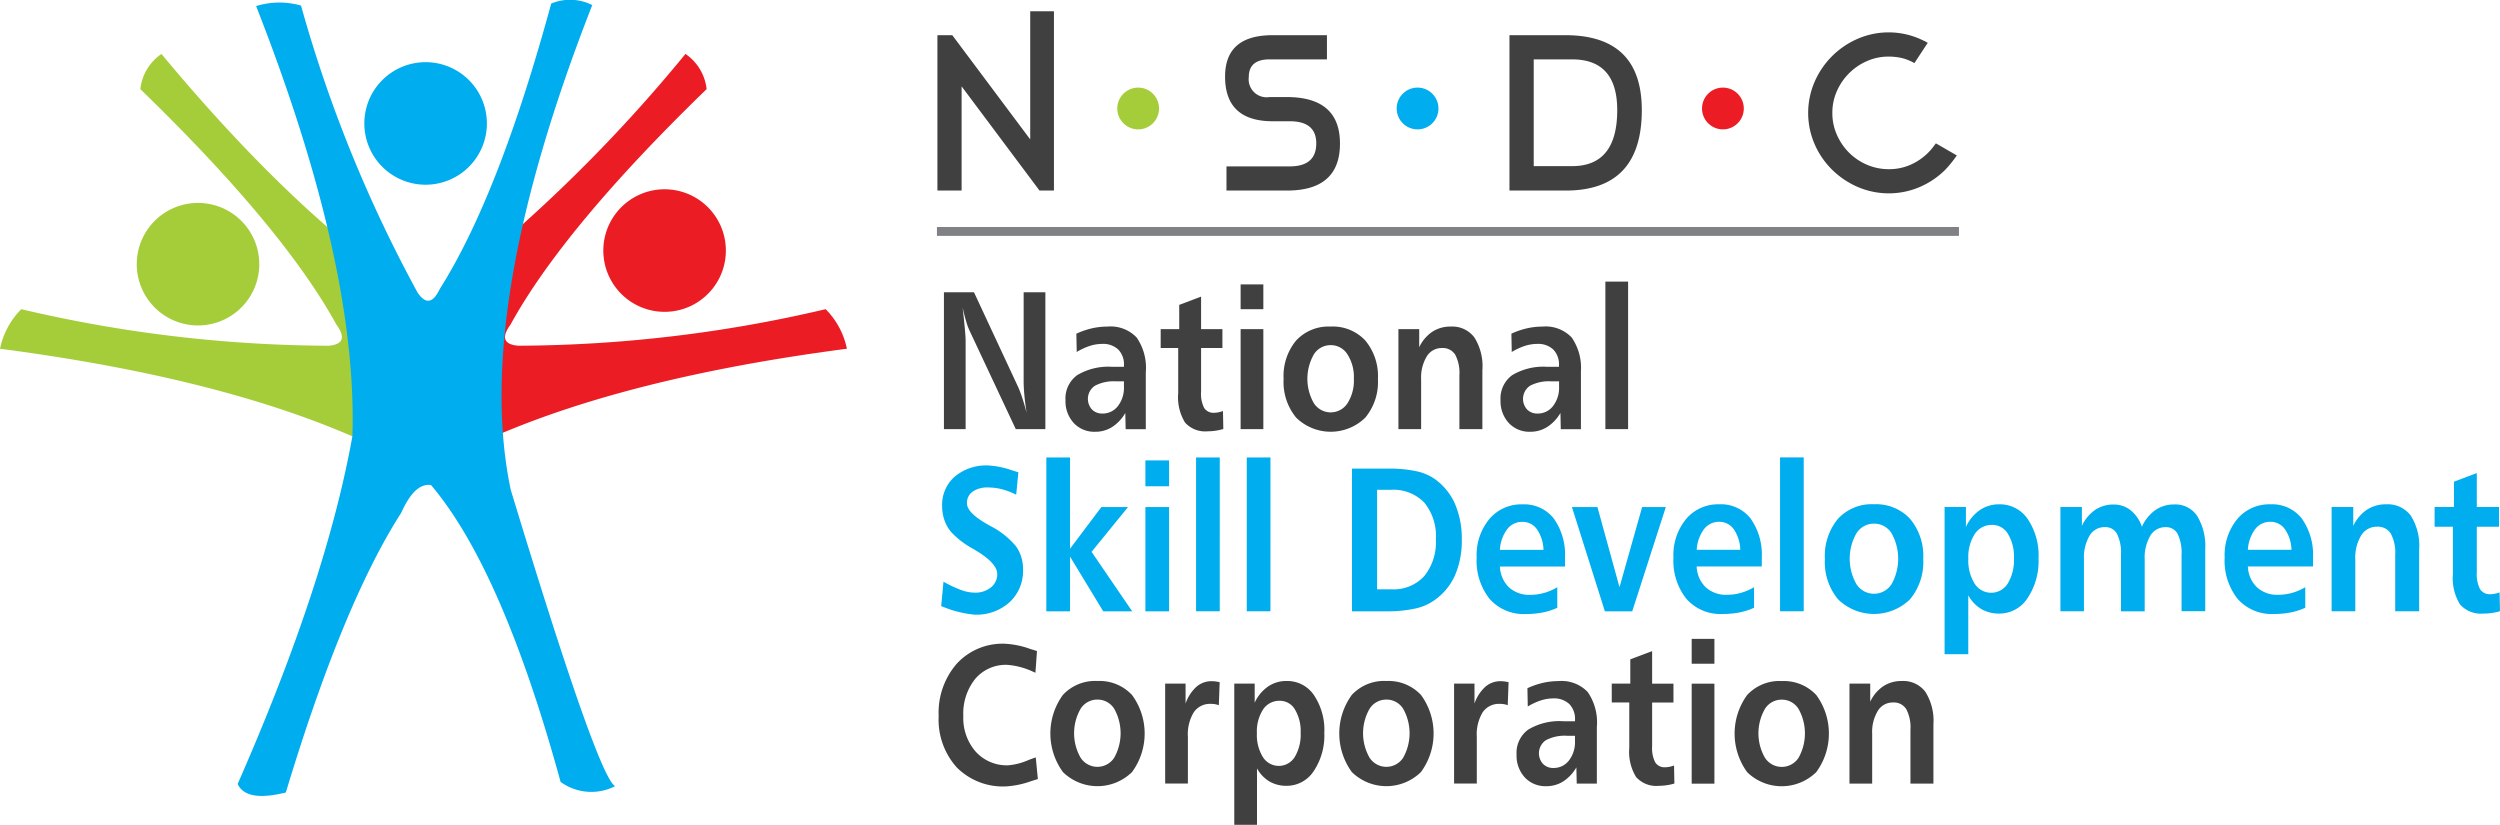 <svg xmlns="http://www.w3.org/2000/svg" xmlns:xlink="http://www.w3.org/1999/xlink" width="222.691" height="73.473" viewBox="0 0 222.691 73.473">
  <defs>
    <clipPath id="clip-path">
      <rect id="Rectangle_22549" data-name="Rectangle 22549" width="222.691" height="73.473" fill="none"/>
    </clipPath>
  </defs>
  <g id="Group_45528" data-name="Group 45528" transform="translate(0 0)">
    <rect id="Rectangle_22548" data-name="Rectangle 22548" width="91.037" height="0.79" transform="translate(83.459 20.221)" fill="#808184"/>
    <g id="Group_45527" data-name="Group 45527" transform="translate(0 0)">
      <g id="Group_45526" data-name="Group 45526" clip-path="url(#clip-path)">
        <path id="Path_27342" data-name="Path 27342" d="M63.279,5.123A135.674,135.674,0,0,1,48.743,20.329a79.465,79.465,0,0,1-6.877,5.435c-.7.492-.9,1.471-1.594,1.918-1.378.882-3.248,1.165-4.595,1.866l6.419,11.639q12.89-6.836,35.565-9.805a7,7,0,0,0-1.893-3.524,121.332,121.332,0,0,1-27.394,3.256q-1.92-.173-.679-1.883,4.76-8.655,17.469-20.975a4.365,4.365,0,0,0-1.884-3.134" transform="translate(-2.221 -0.318)" fill="#ec1c24" fill-rule="evenodd"/>
        <path id="Path_27343" data-name="Path 27343" d="M67.5,20.719a5.458,5.458,0,1,1-7.45-2.014,5.457,5.457,0,0,1,7.45,2.014" transform="translate(-3.568 -1.119)" fill="#ec1c24" fill-rule="evenodd"/>
        <path id="Path_27344" data-name="Path 27344" d="M14.381,5.123q14.741,17.735,27.6,24.425L35.565,41.188Q22.675,34.352,0,31.383a7,7,0,0,1,1.893-3.524,121.332,121.332,0,0,0,27.394,3.256q1.92-.173.679-1.883Q25.207,20.577,12.5,8.257a4.365,4.365,0,0,1,1.884-3.134" transform="translate(0 -0.318)" fill="#a5cd39" fill-rule="evenodd"/>
        <path id="Path_27345" data-name="Path 27345" d="M13.753,21.95a5.457,5.457,0,1,1,1.914,7.477,5.458,5.458,0,0,1-1.914-7.477" transform="translate(-0.809 -1.199)" fill="#a5cd39" fill-rule="evenodd"/>
        <path id="Path_27346" data-name="Path 27346" d="M54.16.454Q43.516,27.63,46.9,43.627q7.76,25.586,9.3,26.4a4.647,4.647,0,0,1-4.858-.379Q46.136,50.685,39.8,43.207q-1.452-.219-2.65,2.462-5.206,8.108-10.284,24.922-3.535.883-4.291-.757,7.887-17.951,10.221-30.98Q33.28,23.642,24.22.542a7,7,0,0,1,4-.044A121.328,121.328,0,0,0,38.6,26.059q1.077,1.6,1.977-.315Q45.855,17.4,50.505.318A4.363,4.363,0,0,1,54.16.454" transform="translate(-1.405 0)" fill="#00adee" fill-rule="evenodd"/>
        <path id="Path_27347" data-name="Path 27347" d="M40.067,5.905a5.458,5.458,0,1,1-5.458,5.458,5.458,5.458,0,0,1,5.458-5.458" transform="translate(-2.155 -0.367)" fill="#00adee" fill-rule="evenodd"/>
        <path id="Path_27348" data-name="Path 27348" d="M89.664,27.7h2.678l3.971,8.52c.1.234.216.542.34.92s.249.808.377,1.294q-.134-.865-.2-1.578c-.044-.475-.065-.881-.065-1.219V27.7H98.7V39.892H96.064l-4.093-8.72a5.7,5.7,0,0,1-.32-.855c-.106-.357-.216-.773-.322-1.253.083.715.148,1.326.194,1.839s.073.873.073,1.077v7.912H89.664Zm15.32,7.934a3.576,3.576,0,0,0-1.867.39,1.407,1.407,0,0,0-.27,2.112,1.25,1.25,0,0,0,.935.366,1.7,1.7,0,0,0,1.377-.665,2.648,2.648,0,0,0,.54-1.723v-.48Zm2.662-.822v5.082h-1.795l-.031-1.444a3.654,3.654,0,0,1-1.171,1.251,2.775,2.775,0,0,1-1.507.424,2.5,2.5,0,0,1-1.92-.785,2.867,2.867,0,0,1-.73-2.029,2.56,2.56,0,0,1,1.042-2.229,5.384,5.384,0,0,1,3.122-.741H105.7V34.21a1.893,1.893,0,0,0-.509-1.411,1.969,1.969,0,0,0-1.439-.5,3.619,3.619,0,0,0-1.094.178,5.576,5.576,0,0,0-1.166.542l-.032-1.629a6.94,6.94,0,0,1,1.393-.48,6.3,6.3,0,0,1,1.377-.155,3.213,3.213,0,0,1,2.6.972,4.753,4.753,0,0,1,.818,3.084m4.922-6.726v2.9h1.9v1.681h-1.9v3.9A2.765,2.765,0,0,0,112.844,38a.975.975,0,0,0,.9.433,1.847,1.847,0,0,0,.358-.038,3.019,3.019,0,0,0,.418-.117l.031,1.6a4.518,4.518,0,0,1-.694.153,4.865,4.865,0,0,1-.706.053,2.4,2.4,0,0,1-2.011-.782,4.287,4.287,0,0,1-.608-2.6V32.666h-1.561V30.985h1.652V28.823Zm3.522,2.9h2.024v8.907h-2.024Zm0-3.989h2.024V29.21h-2.024Zm8.021,5.413a1.75,1.75,0,0,0-1.5.829,4.386,4.386,0,0,0,0,4.338,1.784,1.784,0,0,0,3,.008,3.754,3.754,0,0,0,.566-2.173,3.739,3.739,0,0,0-.572-2.182,1.745,1.745,0,0,0-1.5-.821m0-1.654A3.948,3.948,0,0,1,127.2,32a4.942,4.942,0,0,1,1.122,3.433,4.957,4.957,0,0,1-1.127,3.435,4.4,4.4,0,0,1-6.154,0,4.979,4.979,0,0,1-1.12-3.439A4.958,4.958,0,0,1,121.034,32a3.921,3.921,0,0,1,3.078-1.244m13.515,3.834v5.3H135.58V35.077a3.451,3.451,0,0,0-.376-1.822,1.3,1.3,0,0,0-1.177-.589,1.554,1.554,0,0,0-1.356.75,3.643,3.643,0,0,0-.5,2.047v4.429h-2.023V30.985H132V32.6a3.387,3.387,0,0,1,1.158-1.377,2.93,2.93,0,0,1,1.65-.468,2.457,2.457,0,0,1,2.109.972,4.814,4.814,0,0,1,.715,2.861m6.112,1.046a3.578,3.578,0,0,0-1.868.39,1.409,1.409,0,0,0-.27,2.112,1.25,1.25,0,0,0,.935.366,1.7,1.7,0,0,0,1.377-.665,2.648,2.648,0,0,0,.54-1.723v-.48Zm2.662-.822v5.082h-1.795l-.031-1.444A3.657,3.657,0,0,1,143.4,39.7a2.774,2.774,0,0,1-1.506.424,2.5,2.5,0,0,1-1.92-.785,2.868,2.868,0,0,1-.73-2.029,2.562,2.562,0,0,1,1.042-2.229,5.387,5.387,0,0,1,3.123-.741h1.041V34.21a1.893,1.893,0,0,0-.509-1.411,1.967,1.967,0,0,0-1.438-.5,3.608,3.608,0,0,0-1.093.178,5.582,5.582,0,0,0-1.167.542l-.031-1.629a6.913,6.913,0,0,1,1.392-.48,6.305,6.305,0,0,1,1.378-.155,3.211,3.211,0,0,1,2.6.972,4.753,4.753,0,0,1,.819,3.084m2.182-8.064h2.024V39.892h-2.024Z" transform="translate(-5.582 -1.665)" fill="#404041"/>
        <path id="Path_27349" data-name="Path 27349" d="M96.278,44.771l-.192,2a6.236,6.236,0,0,0-1.257-.483,4.931,4.931,0,0,0-1.235-.161A2.3,2.3,0,0,0,92.2,46.5a1.22,1.22,0,0,0-.5,1.041c0,.553.6,1.176,1.81,1.86l.27.153a7.308,7.308,0,0,1,2.3,1.829,3.493,3.493,0,0,1,.615,2.071,3.779,3.779,0,0,1-1.189,2.883,4.382,4.382,0,0,1-3.128,1.118,9.716,9.716,0,0,1-2.674-.644c-.132-.049-.233-.085-.3-.116l.205-2.175a10.608,10.608,0,0,0,1.6.751,3.57,3.57,0,0,0,1.173.223,2.187,2.187,0,0,0,1.457-.47,1.486,1.486,0,0,0,.558-1.185q0-.93-1.809-2.041l-.19-.115c-.049-.031-.124-.073-.23-.135a7.591,7.591,0,0,1-1.888-1.466,3.269,3.269,0,0,1-.591-1.057,3.837,3.837,0,0,1-.2-1.252,3.318,3.318,0,0,1,1.123-2.614,4.355,4.355,0,0,1,3-.992,7.751,7.751,0,0,1,2.127.44c.244.076.425.134.541.168m2.49-1.322h2.109v8.132l2.793-3.713h2.373L102.8,51.86l3.619,5.3h-2.579l-2.96-4.877v4.877H98.768Zm8.823,4.419h2.11v9.287h-2.11Zm0-4.16h2.11v2.309h-2.11Zm4.515-.259h2.11V57.156h-2.11Zm4.515,0h2.11V57.156h-2.11Zm11.608,2.88v8.865h1.284a3.687,3.687,0,0,0,2.912-1.172,4.782,4.782,0,0,0,1.04-3.283,4.683,4.683,0,0,0-1.035-3.277,3.838,3.838,0,0,0-2.979-1.133Zm-2.237-1.888h3.229a11.567,11.567,0,0,1,2.456.223,4.509,4.509,0,0,1,1.671.69,5.4,5.4,0,0,1,1.82,2.226,7.8,7.8,0,0,1,.607,3.195,7.682,7.682,0,0,1-.614,3.191,5.363,5.363,0,0,1-1.845,2.214,4.661,4.661,0,0,1-1.734.736,11.59,11.59,0,0,1-2.535.238h-3.055Zm18.978,7.971v.751h-5.8a2.715,2.715,0,0,0,.8,1.848,2.657,2.657,0,0,0,1.893.675,4.593,4.593,0,0,0,1.248-.172,4.737,4.737,0,0,0,1.17-.506v1.832a5.857,5.857,0,0,1-1.3.418,7.723,7.723,0,0,1-1.493.137,4.047,4.047,0,0,1-3.226-1.337,5.471,5.471,0,0,1-1.162-3.708,5.037,5.037,0,0,1,1.13-3.417,3.719,3.719,0,0,1,2.949-1.307,3.348,3.348,0,0,1,2.787,1.258,5.545,5.545,0,0,1,1,3.527m-1.912-.732a3.407,3.407,0,0,0-.588-1.839,1.561,1.561,0,0,0-1.3-.656,1.666,1.666,0,0,0-1.349.656,3.414,3.414,0,0,0-.65,1.839Zm2.532-3.812h2.27l1.968,7.141,2.015-7.141h2.11l-2.992,9.287h-2.435ZM162.5,52.412v.751h-5.8a2.707,2.707,0,0,0,.8,1.848,2.656,2.656,0,0,0,1.892.675,4.6,4.6,0,0,0,1.249-.172,4.752,4.752,0,0,0,1.17-.506v1.832a5.865,5.865,0,0,1-1.3.418,7.713,7.713,0,0,1-1.492.137,4.047,4.047,0,0,1-3.226-1.337,5.471,5.471,0,0,1-1.162-3.708,5.037,5.037,0,0,1,1.129-3.417,3.721,3.721,0,0,1,2.95-1.307,3.35,3.35,0,0,1,2.787,1.258,5.551,5.551,0,0,1,1,3.527m-1.912-.732A3.4,3.4,0,0,0,160,49.841a1.564,1.564,0,0,0-1.3-.656,1.665,1.665,0,0,0-1.348.656,3.415,3.415,0,0,0-.65,1.839Zm3.54-8.231h2.11V57.156h-2.11Zm8.364,5.9a1.824,1.824,0,0,0-1.56.865,4.573,4.573,0,0,0,0,4.523,1.86,1.86,0,0,0,3.128.009,4.643,4.643,0,0,0,0-4.542,1.822,1.822,0,0,0-1.563-.855m0-1.725a4.113,4.113,0,0,1,3.217,1.3,5.15,5.15,0,0,1,1.17,3.579,5.172,5.172,0,0,1-1.176,3.582,4.586,4.586,0,0,1-6.416,0,5.187,5.187,0,0,1-1.168-3.585,5.174,5.174,0,0,1,1.163-3.579,4.088,4.088,0,0,1,3.209-1.3m8.4,8.114v5.244h-2.11V47.868h1.9v1.774a3.7,3.7,0,0,1,1.238-1.5,3.019,3.019,0,0,1,1.739-.516,2.986,2.986,0,0,1,2.53,1.317,5.793,5.793,0,0,1,.961,3.505,5.936,5.936,0,0,1-.983,3.543,2.99,2.99,0,0,1-2.524,1.368,3.085,3.085,0,0,1-1.592-.406,3.2,3.2,0,0,1-1.154-1.213m2.127-6.279a1.8,1.8,0,0,0-1.555.809,3.778,3.778,0,0,0-.572,2.215,3.882,3.882,0,0,0,.555,2.2,1.741,1.741,0,0,0,2.96-.007,4.028,4.028,0,0,0,.548-2.251,3.89,3.89,0,0,0-.531-2.16,1.616,1.616,0,0,0-1.406-.809m13.338.159a3.649,3.649,0,0,1,1.2-1.479,2.912,2.912,0,0,1,1.693-.5,2.321,2.321,0,0,1,2.031,1.032,5.161,5.161,0,0,1,.715,2.95v5.528h-2.11V52.134a3.866,3.866,0,0,0-.349-1.872,1.155,1.155,0,0,0-1.07-.6,1.552,1.552,0,0,0-1.365.763,3.846,3.846,0,0,0-.5,2.116v4.617h-2.11V52.134a3.842,3.842,0,0,0-.352-1.869,1.171,1.171,0,0,0-1.084-.608,1.549,1.549,0,0,0-1.364.763,3.838,3.838,0,0,0-.5,2.116v4.617H189.1V47.868h1.912v1.683a3.534,3.534,0,0,1,1.181-1.426,2.912,2.912,0,0,1,1.665-.48,2.369,2.369,0,0,1,1.506.52,3.186,3.186,0,0,1,.994,1.457M211.6,52.412v.751h-5.8a2.71,2.71,0,0,0,.8,1.848,2.659,2.659,0,0,0,1.893.675,4.605,4.605,0,0,0,1.249-.172,4.731,4.731,0,0,0,1.169-.506v1.832a5.841,5.841,0,0,1-1.3.418,7.713,7.713,0,0,1-1.492.137,4.046,4.046,0,0,1-3.226-1.337,5.471,5.471,0,0,1-1.162-3.708,5.037,5.037,0,0,1,1.129-3.417,3.719,3.719,0,0,1,2.949-1.307,3.347,3.347,0,0,1,2.787,1.258,5.545,5.545,0,0,1,1,3.527m-1.912-.732a3.4,3.4,0,0,0-.588-1.839,1.561,1.561,0,0,0-1.3-.656,1.664,1.664,0,0,0-1.348.656,3.4,3.4,0,0,0-.65,1.839Zm11.373-.055v5.531h-2.134V52.134a3.594,3.594,0,0,0-.393-1.9,1.354,1.354,0,0,0-1.227-.613,1.62,1.62,0,0,0-1.414.781,3.8,3.8,0,0,0-.522,2.135v4.617h-2.11V47.868h1.928v1.683a3.536,3.536,0,0,1,1.208-1.436,3.051,3.051,0,0,1,1.72-.489,2.562,2.562,0,0,1,2.2,1.014,5.02,5.02,0,0,1,.746,2.984m5.132-6.78v3.023h1.985v1.754h-1.985v4.071a2.888,2.888,0,0,0,.287,1.49,1.016,1.016,0,0,0,.935.452,1.938,1.938,0,0,0,.373-.039,3.051,3.051,0,0,0,.436-.122l.033,1.673a4.7,4.7,0,0,1-.723.159,5.027,5.027,0,0,1-.737.054,2.5,2.5,0,0,1-2.1-.815,4.47,4.47,0,0,1-.634-2.709V49.621h-1.628V47.868h1.723V45.614Z" transform="translate(-5.566 -2.704)" fill="#00adee"/>
        <path id="Path_27350" data-name="Path 27350" d="M97.921,61.771l-.138,1.93c-.041-.017-.094-.04-.161-.067A6.567,6.567,0,0,0,95.271,63a3.562,3.562,0,0,0-2.846,1.244,4.918,4.918,0,0,0-1.065,3.31,4.549,4.549,0,0,0,1.1,3.174,3.726,3.726,0,0,0,2.9,1.219,5.653,5.653,0,0,0,1.814-.472c.283-.109.5-.185.639-.232L98,73.173c-.132.041-.327.1-.587.182a8.081,8.081,0,0,1-2.229.472,5.8,5.8,0,0,1-4.407-1.69,6.364,6.364,0,0,1-1.613-4.584,6.65,6.65,0,0,1,1.618-4.663,5.531,5.531,0,0,1,4.289-1.771,7.74,7.74,0,0,1,2.244.462c.28.088.483.149.61.19m5.377,4.323a1.751,1.751,0,0,0-1.5.829,4.386,4.386,0,0,0,0,4.338,1.783,1.783,0,0,0,3,.008,4.453,4.453,0,0,0,0-4.355,1.747,1.747,0,0,0-1.5-.821m0-1.654a3.946,3.946,0,0,1,3.085,1.244,5.8,5.8,0,0,1,0,6.868,4.4,4.4,0,0,1-6.153,0,5.842,5.842,0,0,1-.006-6.871,3.923,3.923,0,0,1,3.079-1.244m10.888.1-.075,2.059a1.786,1.786,0,0,0-.336-.091,2.093,2.093,0,0,0-.366-.029,1.749,1.749,0,0,0-1.53.749,3.8,3.8,0,0,0-.524,2.185v4.162h-2.024V64.67h1.818v1.775a3.6,3.6,0,0,1,.964-1.491,2.042,2.042,0,0,1,1.371-.5,2.451,2.451,0,0,1,.307.021c.112.015.242.036.395.065m3.325,7.679V77.25h-2.024V64.67h1.818v1.7a3.542,3.542,0,0,1,1.187-1.439,2.891,2.891,0,0,1,1.667-.494,2.862,2.862,0,0,1,2.426,1.262,5.557,5.557,0,0,1,.922,3.362,5.692,5.692,0,0,1-.942,3.4,2.868,2.868,0,0,1-2.421,1.313,2.957,2.957,0,0,1-1.527-.39,3.061,3.061,0,0,1-1.107-1.163M119.55,66.2a1.732,1.732,0,0,0-1.491.776,3.624,3.624,0,0,0-.548,2.124,3.712,3.712,0,0,0,.533,2.112,1.669,1.669,0,0,0,2.839-.007,3.862,3.862,0,0,0,.525-2.158,3.735,3.735,0,0,0-.509-2.071,1.55,1.55,0,0,0-1.348-.776m9.491-.106a1.75,1.75,0,0,0-1.5.829,4.386,4.386,0,0,0,0,4.338,1.783,1.783,0,0,0,3,.008,4.452,4.452,0,0,0,0-4.355,1.747,1.747,0,0,0-1.5-.821m0-1.654a3.948,3.948,0,0,1,3.086,1.244,5.8,5.8,0,0,1-.006,6.868,4.4,4.4,0,0,1-6.153,0,5.842,5.842,0,0,1-.006-6.871,3.921,3.921,0,0,1,3.078-1.244m10.889.1-.075,2.059a1.787,1.787,0,0,0-.336-.091,2.1,2.1,0,0,0-.366-.029,1.749,1.749,0,0,0-1.53.749,3.8,3.8,0,0,0-.524,2.185v4.162h-2.024V64.67h1.818v1.775a3.613,3.613,0,0,1,.963-1.491,2.046,2.046,0,0,1,1.372-.5,2.45,2.45,0,0,1,.307.021c.112.015.241.036.395.065m5.2,4.777a3.586,3.586,0,0,0-1.867.389,1.407,1.407,0,0,0-.27,2.112,1.247,1.247,0,0,0,.935.367,1.7,1.7,0,0,0,1.377-.665,2.648,2.648,0,0,0,.54-1.723v-.48Zm2.663-.823v5.082H146l-.032-1.443a3.651,3.651,0,0,1-1.171,1.25,2.776,2.776,0,0,1-1.507.425,2.5,2.5,0,0,1-1.919-.785,2.864,2.864,0,0,1-.73-2.029,2.56,2.56,0,0,1,1.042-2.229,5.383,5.383,0,0,1,3.122-.742h1.042V67.9a1.893,1.893,0,0,0-.509-1.411,1.969,1.969,0,0,0-1.439-.5,3.621,3.621,0,0,0-1.094.179,5.575,5.575,0,0,0-1.166.542l-.031-1.629a6.855,6.855,0,0,1,1.392-.48,6.3,6.3,0,0,1,1.377-.155,3.216,3.216,0,0,1,2.6.971,4.757,4.757,0,0,1,.819,3.084m4.921-6.725v2.9h1.9v1.681h-1.9v3.9a2.767,2.767,0,0,0,.276,1.43.976.976,0,0,0,.9.433,1.783,1.783,0,0,0,.358-.038,2.778,2.778,0,0,0,.418-.117l.031,1.605a4.421,4.421,0,0,1-.693.152,4.752,4.752,0,0,1-.707.053,2.4,2.4,0,0,1-2.011-.782,4.29,4.29,0,0,1-.608-2.6V66.352h-1.561V64.67h1.652V62.509Zm3.523,2.9h2.024v8.907h-2.024Zm0-3.989h2.024V62.9h-2.024Zm8.021,5.413a1.749,1.749,0,0,0-1.5.829,4.379,4.379,0,0,0,0,4.338,1.783,1.783,0,0,0,3,.008,4.449,4.449,0,0,0-.006-4.355,1.745,1.745,0,0,0-1.5-.821m0-1.654a3.948,3.948,0,0,1,3.086,1.244,5.806,5.806,0,0,1-.006,6.868,4.4,4.4,0,0,1-6.154,0,5.84,5.84,0,0,1,0-6.871,3.921,3.921,0,0,1,3.078-1.244m13.515,3.833v5.3h-2.047V68.762a3.449,3.449,0,0,0-.376-1.822,1.3,1.3,0,0,0-1.177-.589,1.554,1.554,0,0,0-1.356.75,3.643,3.643,0,0,0-.5,2.047v4.428h-2.023V64.67h1.849v1.614a3.387,3.387,0,0,1,1.158-1.377,2.93,2.93,0,0,1,1.649-.468,2.457,2.457,0,0,1,2.109.971,4.819,4.819,0,0,1,.715,2.862" transform="translate(-5.551 -3.777)" fill="#404041"/>
        <path id="Path_27351" data-name="Path 27351" d="M98.14,17.041,91.2,7.759v9.282H89.044V3.2H90.37l6.941,9.283V1.067h2.114V17.041Zm24.651-4.206q0-1.968-2.362-1.968h-1.513q-4.248,0-4.247-3.978,0-3.688,4.226-3.688h4.848V5.355h-5.117q-1.844,0-1.845,1.574a1.6,1.6,0,0,0,1.845,1.782h1.533q4.745,0,4.744,4.144,0,4.186-4.723,4.185h-5.387V14.887h5.636q2.362,0,2.362-2.052M140,3.2h4.973q6.816,0,6.816,6.672,0,7.168-6.775,7.168H140ZM149.6,9.872q0-4.517-4.019-4.517h-3.419v9.51h3.419q4.02,0,4.019-4.993m27.7,3.791a4.845,4.845,0,0,0,.353-.394q.165-.207.331-.435l1.865,1.077a10.522,10.522,0,0,1-1.016,1.264,7.286,7.286,0,0,1-2.3,1.554,7,7,0,0,1-5.512-.01,7.478,7.478,0,0,1-2.289-1.544,7.248,7.248,0,0,1-1.554-2.28,6.994,6.994,0,0,1,0-5.532,7.362,7.362,0,0,1,3.843-3.843,6.938,6.938,0,0,1,5.533.01c.124.055.245.111.362.166a3.265,3.265,0,0,1,.342.186l-1.182,1.8a1.183,1.183,0,0,1-.186-.094A1.155,1.155,0,0,0,175.7,5.5a3.806,3.806,0,0,0-.922-.3,5.251,5.251,0,0,0-.985-.093,4.758,4.758,0,0,0-1.948.4,5.2,5.2,0,0,0-2.683,2.683,4.706,4.706,0,0,0-.4,1.927,4.758,4.758,0,0,0,.4,1.948,5.227,5.227,0,0,0,1.088,1.6,5.085,5.085,0,0,0,1.6,1.077,4.86,4.86,0,0,0,1.948.394,4.713,4.713,0,0,0,1.927-.394,5.158,5.158,0,0,0,1.574-1.077" transform="translate(-5.543 -0.066)" fill="#404041"/>
        <path id="Path_27352" data-name="Path 27352" d="M107.991,8.322a1.86,1.86,0,1,1-1.86,1.86,1.86,1.86,0,0,1,1.86-1.86" transform="translate(-6.607 -0.518)" fill="#a5cd39" fill-rule="evenodd"/>
        <path id="Path_27353" data-name="Path 27353" d="M134.531,8.322a1.86,1.86,0,1,1-1.86,1.86,1.86,1.86,0,0,1,1.86-1.86" transform="translate(-8.259 -0.518)" fill="#00adee" fill-rule="evenodd"/>
        <path id="Path_27354" data-name="Path 27354" d="M163.536,8.322a1.86,1.86,0,1,1-1.86,1.86,1.859,1.859,0,0,1,1.86-1.86" transform="translate(-10.065 -0.518)" fill="#ec1c24" fill-rule="evenodd"/>
      </g>
    </g>
  </g>
</svg>
